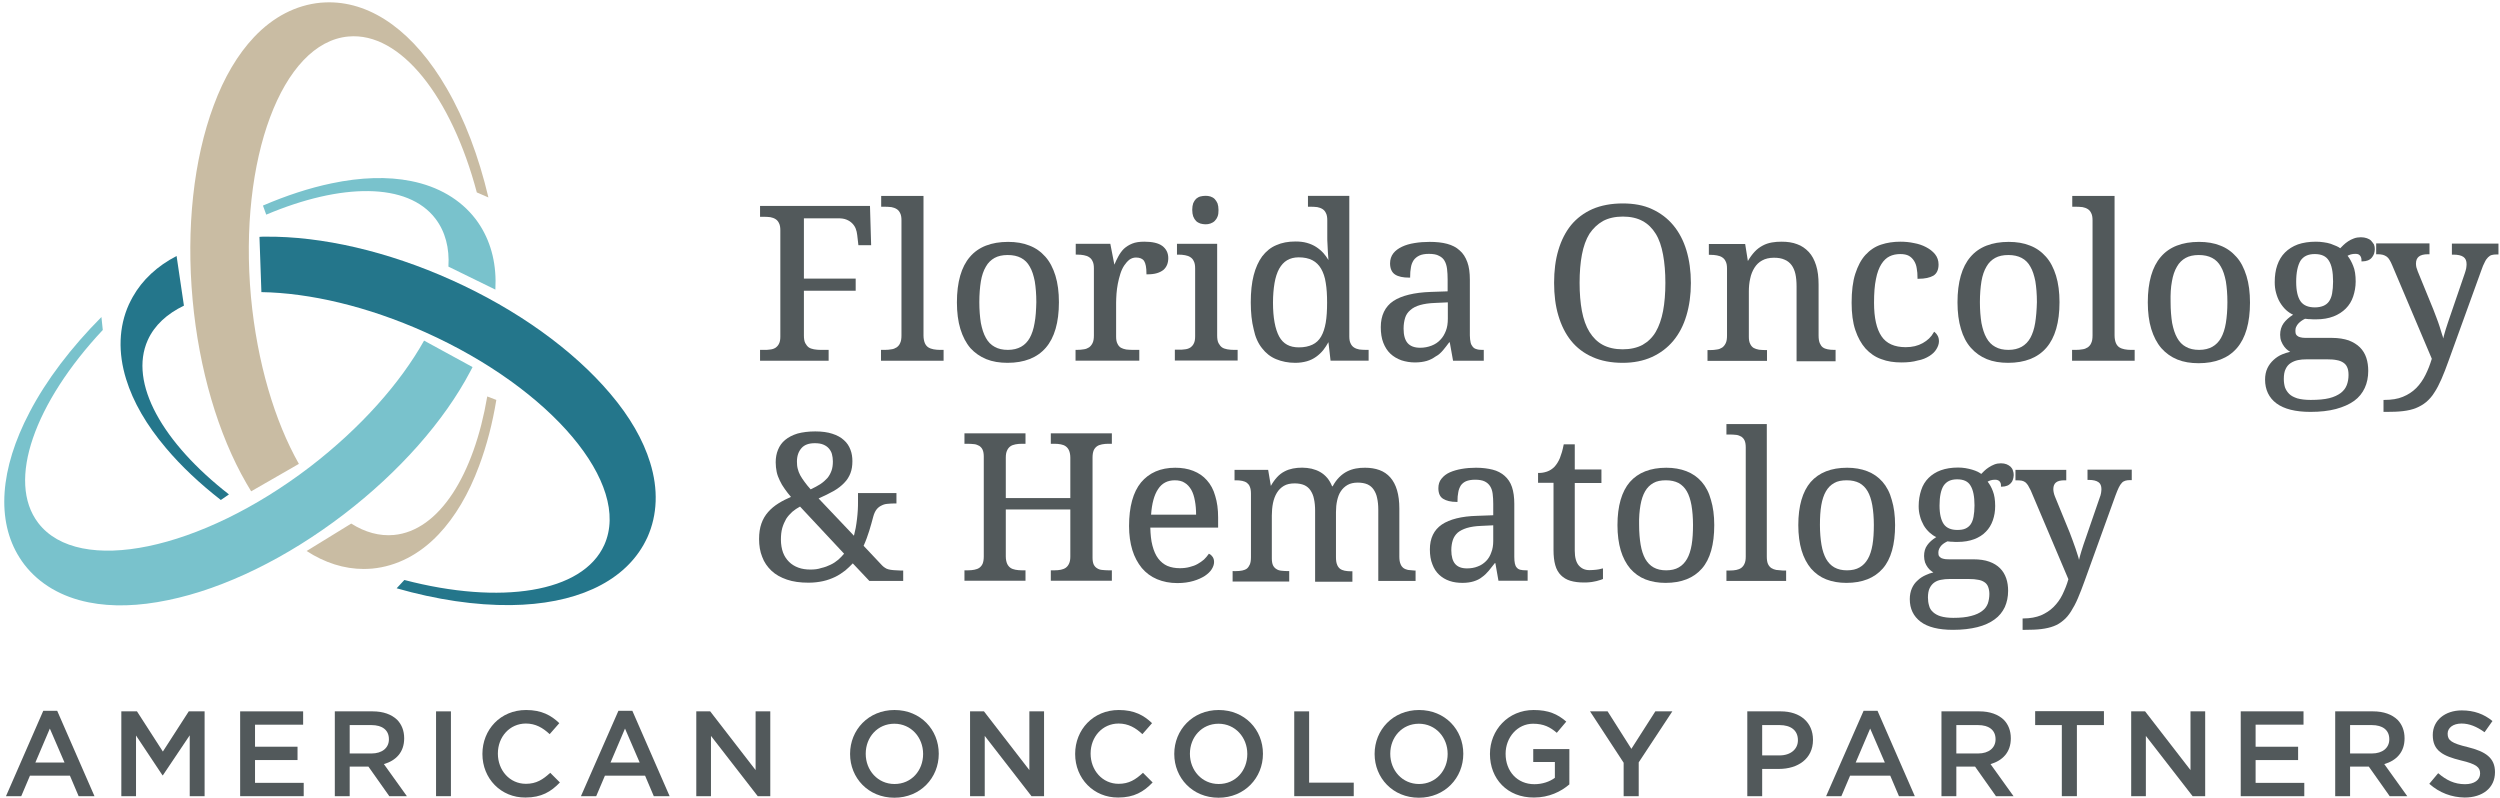 <?xml version="1.0" encoding="UTF-8"?>
<!-- Generator: Adobe Illustrator 28.3.0, SVG Export Plug-In . SVG Version: 6.00 Build 0)  -->
<svg xmlns="http://www.w3.org/2000/svg" xmlns:xlink="http://www.w3.org/1999/xlink" version="1.1" id="Layer_2" x="0px" y="0px" viewBox="0 0 1294 413.3" style="enable-background:new 0 0 1294 413.3;" xml:space="preserve">
<style type="text/css">
	.st0{fill:#52595B;}
	.st1{fill:#24768B;}
	.st2{fill:#C9BCA3;}
	.st3{fill:#79C2CC;}
</style>
<g>
	<g>
		<path class="st0" d="M428.9,181.1h-4.1c-1.2,0-2.4-0.1-3.5-0.3c-1-0.2-2-0.5-2.7-1c-0.7-0.5-1.3-1.3-1.8-2.2c-0.5-1-0.7-2.3-0.7-4    v-23.1h26.8v-6.3h-26.8v-31.2h17.8c1.7,0,3.1,0.2,4.3,0.7c1.2,0.5,2.1,1.1,2.9,1.9c0.8,0.8,1.4,1.7,1.8,2.7    c0.4,1.1,0.7,2.2,0.8,3.4l0.6,5.2h6.6l-0.6-20.3h-56.9v5.6h1.9c1.2,0,2.4,0.1,3.4,0.2c1,0.2,1.9,0.5,2.7,1    c0.8,0.5,1.4,1.2,1.8,2.1c0.5,0.9,0.7,2.2,0.7,3.7v55c0,1.5-0.2,2.8-0.7,3.7c-0.4,0.9-1.1,1.6-1.8,2.1c-0.8,0.5-1.7,0.8-2.7,0.9    c-1.1,0.2-2.2,0.2-3.4,0.2h-1.9v5.6h35.5V181.1z"></path>
		<path class="st0" d="M483.2,180.8L483.2,180.8c-1-0.2-1.9-0.5-2.7-1c-0.8-0.5-1.4-1.3-1.8-2.2c-0.4-1-0.7-2.3-0.7-4v-72.2h-21.9    v5.6h1.9c1.2,0,2.4,0.1,3.4,0.2c1,0.2,1.9,0.5,2.7,1c0.8,0.5,1.4,1.2,1.8,2.1c0.5,0.9,0.7,2.2,0.7,3.7v59.6c0,1.7-0.2,3-0.7,4    c-0.4,1-1.1,1.7-1.8,2.2c-0.8,0.5-1.7,0.9-2.7,1c-1.1,0.2-2.2,0.3-3.5,0.3h-1.9v5.6h32.4v-5.6h-1.9    C485.5,181.1,484.3,181,483.2,180.8z"></path>
		<path class="st0" d="M510.5,185.9c3.2,1.3,6.9,1.9,11,1.9c8.6,0,15.3-2.6,19.8-7.8c4.5-5.2,6.8-13.1,6.8-23.6    c0-5.2-0.6-9.8-1.8-13.7c-1.2-3.9-2.9-7.2-5.2-9.8c-2.3-2.6-5.1-4.6-8.3-5.8c-3.2-1.3-6.9-1.9-11-1.9c-8.7,0-15.4,2.6-19.8,7.8    c-4.4,5.1-6.7,13-6.7,23.5c0,5.2,0.6,9.9,1.8,13.8c1.2,3.9,2.9,7.2,5.2,9.9C504.5,182.6,507.3,184.6,510.5,185.9z M535.5,167.2    c-0.5,3.1-1.4,5.7-2.5,7.7c-1.1,2-2.7,3.6-4.5,4.6c-1.8,1-4.1,1.6-6.8,1.6s-5-0.5-6.9-1.6c-1.9-1-3.4-2.6-4.5-4.6    c-1.2-2.1-2-4.7-2.6-7.7c-0.5-3.1-0.8-6.8-0.8-10.8c0-4.1,0.3-7.7,0.8-10.8c0.5-3,1.4-5.6,2.6-7.6c1.1-2,2.7-3.5,4.5-4.5    c1.8-1,4.1-1.5,6.8-1.5s5,0.5,6.9,1.5c1.9,1,3.4,2.5,4.5,4.5c1.2,2,2,4.6,2.6,7.6c0.5,3.1,0.8,6.7,0.8,10.8    C536.3,160.4,536.1,164.1,535.5,167.2z"></path>
		<path class="st0" d="M589.9,181.1h-3.6c-1.2,0-2.4-0.1-3.4-0.2c-1-0.2-2-0.5-2.7-0.9c-0.8-0.5-1.4-1.2-1.8-2.1    c-0.5-0.9-0.7-2.2-0.7-3.7v-17.5c0-1.4,0.1-3,0.2-4.7c0.1-1.7,0.4-3.5,0.7-5.2c0.3-1.7,0.8-3.4,1.3-5.1c0.5-1.6,1.2-3.1,2-4.3    c0.8-1.2,1.7-2.2,2.7-3c1-0.7,2.1-1.1,3.4-1.1c2,0,3.4,0.6,4.2,1.8c0.8,1.3,1.2,3.4,1.2,6.4v0.5h0.5c1.9,0,3.6-0.2,4.9-0.6    c1.4-0.4,2.5-1,3.4-1.7c0.9-0.8,1.5-1.7,1.9-2.7c0.4-1,0.6-2.2,0.6-3.4c0-2.7-1.1-4.8-3.1-6.3c-2-1.5-5.2-2.2-9.3-2.2    c-2.5,0-4.6,0.3-6.3,1c-1.7,0.7-3.1,1.6-4.3,2.7c-1.1,1.1-2.1,2.5-2.9,4c-0.7,1.3-1.4,2.7-2,4.2l-2.1-10.8h-17.9v5.6h0.8    c1.2,0,2.4,0.1,3.4,0.3c1,0.2,2,0.5,2.7,1c0.8,0.5,1.4,1.2,1.8,2.1c0.5,0.9,0.7,2.2,0.7,3.7v34.7c0,1.7-0.2,3-0.7,4    c-0.5,1-1.1,1.7-1.8,2.2c-0.8,0.5-1.7,0.9-2.7,1c-1.1,0.2-2.2,0.3-3.5,0.3h-0.8v5.6h33V181.1z"></path>
		<path class="st0" d="M619.1,114.4c0.6,0.6,1.4,1,2.2,1.3c0.8,0.2,1.7,0.4,2.6,0.4c0.9,0,1.8-0.1,2.6-0.4c0.8-0.3,1.6-0.7,2.2-1.3    c0.6-0.6,1.1-1.3,1.5-2.3c0.4-0.9,0.5-2.1,0.5-3.4c0-1.4-0.2-2.5-0.5-3.4c-0.4-0.9-0.9-1.7-1.5-2.3c-0.6-0.6-1.3-1-2.2-1.3    c-1.6-0.5-3.6-0.4-5.2,0c-0.8,0.2-1.6,0.7-2.2,1.2c-0.6,0.6-1.1,1.4-1.5,2.3c-0.3,0.9-0.5,2.1-0.5,3.4c0,1.4,0.2,2.5,0.5,3.4    C618,113,618.5,113.8,619.1,114.4z"></path>
		<path class="st0" d="M640.6,181.1h-1.9c-1.2,0-2.4-0.1-3.5-0.3c-1-0.2-2-0.5-2.7-1c-0.7-0.5-1.3-1.3-1.8-2.2c-0.5-1-0.7-2.3-0.7-4    v-47.4h-20.8v5.6h0.8c1.2,0,2.4,0.1,3.4,0.3c1,0.2,2,0.5,2.7,1c0.8,0.5,1.4,1.2,1.8,2.1c0.5,0.9,0.7,2.2,0.7,3.7v35.2    c0,1.5-0.2,2.8-0.7,3.7c-0.4,0.9-1.1,1.6-1.8,2.1c-0.8,0.5-1.7,0.8-2.7,0.9c-1.1,0.2-2.2,0.2-3.4,0.2h-1.9v5.6h32.5V181.1z"></path>
		<path class="st0" d="M653.2,180.2c2,2.6,4.4,4.5,7.3,5.7c2.9,1.2,6.2,1.9,9.9,1.9c2.2,0,4.2-0.3,6-0.8c1.8-0.5,3.4-1.3,4.8-2.3    c1.4-1,2.7-2.2,3.8-3.6c0.9-1.2,1.8-2.5,2.6-4l1.1,9.6h19.7v-5.6h-1.4c-1.2,0-2.4-0.1-3.4-0.2c-1-0.2-1.9-0.5-2.7-1    c-0.8-0.5-1.4-1.2-1.8-2.1c-0.5-0.9-0.7-2.2-0.7-3.7v-72.7h-21.4v5.6h1.4c1.2,0,2.4,0.1,3.4,0.2c1,0.2,1.9,0.5,2.7,1    c0.8,0.5,1.4,1.2,1.8,2.1c0.5,0.9,0.7,2.2,0.7,3.7v9.1c0,0.7,0,1.7,0.1,3l0.2,4.1c0.1,1.4,0.2,2.8,0.3,4.4    c-0.8-1.3-1.6-2.5-2.6-3.6c-1.1-1.2-2.4-2.3-3.8-3.2c-1.4-0.9-3-1.6-4.8-2.1c-1.8-0.5-3.8-0.7-5.9-0.7c-3.7,0-7,0.6-9.9,1.9    c-2.9,1.2-5.3,3.2-7.3,5.8c-1.9,2.6-3.4,5.9-4.4,9.8c-1,3.9-1.5,8.6-1.5,14c0,5.3,0.5,10,1.5,13.9    C649.7,174.4,651.2,177.7,653.2,180.2z M658.9,156.7c0-3.8,0.3-7.3,0.8-10.2c0.5-2.9,1.3-5.4,2.4-7.4c1.1-1.9,2.4-3.4,4.1-4.4    c1.7-1,3.7-1.5,6-1.5c2.8,0,5.2,0.5,7.1,1.5c1.9,1,3.4,2.5,4.5,4.4c1.1,1.9,2,4.4,2.4,7.3c0.5,2.9,0.7,6.3,0.7,10.2    c0,4-0.2,7.5-0.7,10.4c-0.5,2.9-1.3,5.3-2.4,7.2c-1.1,1.9-2.6,3.3-4.5,4.2c-1.9,0.9-4.2,1.4-7,1.4c-4.8,0-8.1-1.8-10.2-5.6    C660,170.3,658.9,164.4,658.9,156.7z"></path>
		<path class="st0" d="M746.9,181.3c1-1.2,2.1-2.6,3.2-4.1h0.3l1.7,9.5H768v-5.6h-0.8c-1.2,0-2.2-0.1-3-0.4    c-0.8-0.2-1.4-0.6-1.9-1.2c-0.5-0.6-0.9-1.3-1.1-2.2c-0.2-1-0.4-2.2-0.4-3.7v-28.8c0-3.6-0.4-6.7-1.3-9.1c-0.9-2.5-2.2-4.6-4-6.1    c-1.7-1.6-3.9-2.7-6.5-3.4c-2.6-0.7-5.6-1-9-1c-2.8,0-5.4,0.2-7.8,0.6c-2.5,0.4-4.6,1-6.5,1.9c-1.9,0.9-3.4,2-4.5,3.4    c-1.1,1.4-1.7,3.2-1.7,5.2c0,2.7,0.9,4.7,2.6,5.8c1.7,1.1,4.1,1.6,7.3,1.6h0.5v-0.5c0-1.7,0.1-3.3,0.4-4.8    c0.2-1.4,0.7-2.6,1.4-3.7c0.7-1,1.7-1.8,2.9-2.4c1.3-0.6,2.9-0.9,5-0.9c2.2,0,4,0.3,5.2,1c1.3,0.6,2.3,1.5,2.9,2.6    c0.7,1.2,1.1,2.6,1.3,4.2c0.2,1.7,0.3,3.5,0.3,5.4v6.2l-8.8,0.3c-8.5,0.3-15,1.9-19.3,4.7c-4.3,2.9-6.5,7.5-6.5,13.5    c0,3.1,0.4,5.8,1.3,8.1c0.9,2.3,2.1,4.2,3.7,5.7c1.6,1.5,3.5,2.6,5.7,3.4c2.2,0.7,4.5,1.1,7,1.1c2.3,0,4.4-0.3,6.1-0.8    c1.7-0.5,3.2-1.3,4.6-2.3C744.5,183.8,745.8,182.6,746.9,181.3z M749.4,156.5v8.5c0,2.3-0.3,4.4-1,6.2c-0.7,1.8-1.6,3.4-2.9,4.7    c-1.2,1.3-2.7,2.3-4.5,3c-1.8,0.7-3.8,1.1-5.9,1.1c-2.9,0-5.1-0.8-6.5-2.4c-1.4-1.6-2.1-4.1-2.1-7.5c0-2.1,0.3-4,0.8-5.6    c0.5-1.6,1.4-2.9,2.7-4c1.2-1.1,2.9-2,5-2.6c2.1-0.6,4.7-1,7.8-1.1L749.4,156.5z"></path>
		<path class="st0" d="M813.2,176.4c2.9,3.6,6.7,6.5,11.1,8.4c4.4,2,9.7,3,15.6,3c5.6,0,10.7-1,15.1-3c4.4-2,8.1-4.8,11.1-8.4    c3-3.6,5.3-8,6.8-13.1c1.5-5,2.3-10.7,2.3-16.8c0-6.2-0.8-11.9-2.3-16.9c-1.5-5-3.8-9.4-6.8-13c-3-3.6-6.7-6.4-11.1-8.4    c-4.3-2-9.4-2.9-15.1-2.9c-5.9,0-11.2,1-15.6,2.9c-4.5,2-8.2,4.8-11.1,8.3c-2.9,3.6-5.1,7.9-6.6,13c-1.5,5-2.2,10.7-2.2,16.9    c0,6.2,0.7,11.9,2.2,16.9C808.1,168.4,810.3,172.8,813.2,176.4z M829.7,114.4c2.8-1.5,6.3-2.3,10.3-2.3c4,0,7.5,0.8,10.2,2.3    c2.8,1.5,5,3.7,6.8,6.6c1.8,2.9,3,6.5,3.8,10.8c0.8,4.3,1.2,9.2,1.2,14.6c0,5.4-0.4,10.4-1.2,14.6c-0.8,4.2-2.1,7.9-3.8,10.8    c-1.7,2.9-4,5.1-6.8,6.7c-2.8,1.5-6.3,2.3-10.3,2.3c-4,0-7.5-0.8-10.3-2.3c-2.8-1.5-5.1-3.8-6.9-6.7c-1.8-2.9-3.1-6.6-3.9-10.8    c-0.8-4.3-1.2-9.2-1.2-14.6c0-5.4,0.4-10.4,1.2-14.6c0.8-4.2,2.1-7.9,3.9-10.8C824.6,118.2,826.9,116,829.7,114.4z"></path>
		<path class="st0" d="M950.1,186.7v-5.6h-0.8c-1.2,0-2.3-0.1-3.3-0.3c-1-0.2-1.8-0.5-2.5-1c-0.7-0.5-1.2-1.3-1.6-2.2    c-0.4-1-0.6-2.3-0.6-4v-26.3c0-3.8-0.4-7.2-1.3-10c-0.9-2.8-2.1-5.1-3.8-6.9c-1.7-1.8-3.7-3.2-6-4c-2.3-0.9-5-1.3-8-1.3    c-1.8,0-3.5,0.1-5.1,0.4c-1.7,0.3-3.2,0.8-4.7,1.6c-1.5,0.8-2.9,1.8-4.2,3.2c-1.2,1.3-2.4,2.9-3.5,4.8l-1.4-8.8h-18.8v5.6h0.8    c1.2,0,2.4,0.1,3.4,0.3c1,0.2,2,0.5,2.7,1c0.8,0.5,1.4,1.2,1.8,2.1c0.5,0.9,0.7,2.2,0.7,3.7v34.7c0,1.7-0.2,3-0.7,4    c-0.5,1-1.1,1.7-1.8,2.2c-0.8,0.5-1.7,0.9-2.7,1c-1.1,0.2-2.2,0.3-3.5,0.3h-1.4v5.6h30.8v-5.6h-0.8c-1.2,0-2.4-0.1-3.4-0.2    c-1-0.2-2-0.5-2.7-0.9c-0.8-0.5-1.4-1.2-1.8-2.1c-0.5-0.9-0.7-2.2-0.7-3.7v-23.4c0-2.3,0.2-4.6,0.7-6.7c0.4-2.1,1.2-4,2.2-5.6    c1-1.6,2.3-2.9,4-3.8c1.6-0.9,3.7-1.4,6.1-1.4c2.2,0,4,0.3,5.5,1c1.5,0.6,2.7,1.6,3.6,2.8c0.9,1.2,1.6,2.8,2,4.6    c0.4,1.8,0.6,4,0.6,6.4v38.8H950.1z"></path>
		<path class="st0" d="M998.6,184.3c1.6-1,2.9-2.2,3.7-3.6c0.8-1.3,1.3-2.7,1.3-4c0-1.1-0.2-2-0.6-2.8c-0.4-0.8-0.9-1.4-1.5-1.9    l-0.4-0.3l-0.3,0.5c-1.2,2.2-3.1,4-5.6,5.4c-2.5,1.4-5.4,2.1-8.8,2.1c-5.8,0-10-1.9-12.5-5.6c-2.6-3.8-3.9-9.6-3.9-17.4    c0-4.9,0.3-9,1-12.3c0.6-3.2,1.6-5.8,2.8-7.7c1.2-1.9,2.6-3.2,4.2-4c1.6-0.8,3.5-1.2,5.6-1.2c1.8,0,3.3,0.3,4.4,0.9    c1.1,0.6,2,1.5,2.7,2.6c0.7,1.1,1.2,2.4,1.4,3.9c0.3,1.5,0.4,3.1,0.4,4.9v0.5h0.5c3.4,0,5.9-0.6,7.7-1.6c1.8-1.1,2.7-3.1,2.7-5.8    c0-2-0.6-3.8-1.8-5.3c-1.2-1.5-2.8-2.7-4.7-3.7c-1.9-1-4-1.7-6.3-2.1c-2.3-0.5-4.7-0.7-7-0.7c-3.5,0-6.9,0.5-9.9,1.5    c-3.1,1-5.8,2.8-8.1,5.3c-2.3,2.5-4,5.8-5.3,9.8c-1.3,4-1.9,9.1-1.9,15c0,5.5,0.6,10.2,1.9,14.1c1.3,3.9,3.1,7.1,5.3,9.6    c2.3,2.5,5,4.4,8.2,5.5c3.1,1.2,6.6,1.7,10.4,1.7c3.2,0,6-0.3,8.4-1C995,186.2,997,185.3,998.6,184.3z"></path>
		<path class="st0" d="M1020.1,180c2.3,2.6,5.1,4.6,8.3,5.9c3.2,1.3,6.9,1.9,11,1.9c8.6,0,15.3-2.6,19.8-7.8    c4.5-5.2,6.8-13.1,6.8-23.6c0-5.2-0.6-9.8-1.8-13.7c-1.2-3.9-2.9-7.2-5.2-9.8c-2.3-2.6-5.1-4.6-8.3-5.8c-3.2-1.3-6.9-1.9-11-1.9    c-8.7,0-15.4,2.6-19.8,7.8c-4.4,5.1-6.7,13-6.7,23.5c0,5.2,0.6,9.9,1.8,13.8C1016.1,174.1,1017.8,177.4,1020.1,180z M1053.4,167.2    c-0.5,3.1-1.4,5.7-2.5,7.7c-1.1,2-2.7,3.6-4.5,4.6c-1.8,1-4.1,1.6-6.8,1.6c-2.7,0-5-0.5-6.9-1.6c-1.9-1-3.4-2.6-4.5-4.6    c-1.2-2.1-2-4.7-2.6-7.7c-0.5-3.1-0.8-6.8-0.8-10.8c0-4.1,0.3-7.7,0.8-10.8c0.5-3,1.4-5.6,2.6-7.6c1.1-2,2.7-3.5,4.5-4.5    c1.8-1,4.1-1.5,6.8-1.5s5,0.5,6.9,1.5c1.9,1,3.4,2.5,4.5,4.5c1.2,2,2,4.6,2.6,7.6c0.5,3.1,0.8,6.7,0.8,10.8    C1054.2,160.4,1053.9,164.1,1053.4,167.2z"></path>
		<path class="st0" d="M1099.7,180.8L1099.7,180.8c-1-0.2-1.9-0.5-2.7-1c-0.8-0.5-1.4-1.3-1.8-2.2c-0.4-1-0.7-2.3-0.7-4v-72.2h-21.9    v5.6h1.9c1.2,0,2.4,0.1,3.4,0.2c1,0.2,1.9,0.5,2.7,1c0.8,0.5,1.4,1.2,1.8,2.1c0.5,0.9,0.7,2.2,0.7,3.7v59.6c0,1.7-0.2,3-0.7,4    c-0.4,1-1.1,1.7-1.8,2.2c-0.8,0.5-1.7,0.9-2.7,1c-1.1,0.2-2.2,0.3-3.5,0.3h-1.9v5.6h32.4v-5.6h-1.9    C1101.9,181.1,1100.7,181,1099.7,180.8z"></path>
		<path class="st0" d="M1157.5,132.9c-2.3-2.6-5.1-4.6-8.3-5.8c-3.2-1.3-6.9-1.9-11-1.9c-8.7,0-15.4,2.6-19.8,7.8    c-4.4,5.1-6.7,13-6.7,23.5c0,5.2,0.6,9.9,1.8,13.8c1.2,3.9,2.9,7.2,5.2,9.9c2.3,2.6,5.1,4.6,8.3,5.9c3.2,1.3,6.9,1.9,11,1.9    c8.6,0,15.3-2.6,19.8-7.8c4.5-5.2,6.8-13.1,6.8-23.6c0-5.2-0.6-9.8-1.8-13.7C1161.5,138.7,1159.8,135.4,1157.5,132.9z     M1124.2,145.6c0.5-3,1.4-5.6,2.6-7.6c1.1-2,2.7-3.5,4.5-4.5c1.8-1,4.1-1.5,6.8-1.5c2.7,0,5,0.5,6.9,1.5c1.9,1,3.4,2.5,4.5,4.5    c1.2,2,2,4.6,2.6,7.6c0.5,3.1,0.8,6.7,0.8,10.8c0,4.1-0.3,7.7-0.8,10.8c-0.5,3.1-1.4,5.7-2.5,7.7c-1.1,2-2.7,3.6-4.5,4.6    c-1.8,1-4.1,1.6-6.8,1.6c-2.7,0-5-0.5-6.9-1.6c-1.9-1-3.4-2.6-4.5-4.6c-1.2-2.1-2-4.7-2.6-7.7c-0.5-3.1-0.8-6.8-0.8-10.8    C1123.4,152.3,1123.6,148.7,1124.2,145.6z"></path>
		<path class="st0" d="M1227.3,124.6c-0.6-0.6-1.3-1-2.2-1.3c-0.9-0.3-1.9-0.5-3.1-0.5c-1.3,0-2.5,0.2-3.6,0.6    c-1.1,0.4-2.1,0.9-3,1.5c-0.9,0.6-1.8,1.3-2.5,2c-0.6,0.6-1.1,1.1-1.6,1.6c-0.5-0.4-1.2-0.8-1.9-1.1c-0.9-0.4-1.9-0.8-3-1.2    c-1.1-0.4-2.4-0.6-3.7-0.8c-1.3-0.2-2.7-0.3-4-0.3c-3.5,0-6.7,0.5-9.3,1.4c-2.7,1-4.9,2.4-6.7,4.2c-1.8,1.8-3.1,4-4,6.6    c-0.9,2.6-1.3,5.5-1.3,8.8c0,1.9,0.2,3.7,0.7,5.5c0.5,1.8,1.1,3.4,2,4.9c0.9,1.5,2,2.9,3.2,4c1.1,1,2.3,1.8,3.6,2.4    c-2.2,1.4-3.8,2.9-4.9,4.4c-1.2,1.7-1.8,3.7-1.8,6c0,1.2,0.2,2.4,0.6,3.4c0.4,1,0.9,1.9,1.5,2.7c0.6,0.8,1.3,1.5,2,2    c0.4,0.3,0.7,0.5,1.1,0.7c-1.4,0.3-2.8,0.8-4.1,1.3c-1.7,0.7-3.2,1.7-4.5,2.9c-1.3,1.2-2.4,2.6-3.2,4.3s-1.2,3.7-1.2,5.9    c0,5.2,2,9.4,5.9,12.3c3.9,2.9,9.8,4.4,17.6,4.4c5,0,9.5-0.5,13.2-1.5c3.7-1,6.9-2.4,9.4-4.2c2.5-1.8,4.3-4.1,5.5-6.7    c1.2-2.6,1.8-5.6,1.8-8.8c0-2.4-0.3-4.7-1-6.8c-0.7-2.1-1.8-3.9-3.3-5.4c-1.5-1.5-3.5-2.7-5.8-3.6c-2.4-0.8-5.3-1.3-8.6-1.3h-12.6    c-1,0-1.9,0-2.7-0.1c-0.8-0.1-1.5-0.3-2-0.5c-0.5-0.3-1-0.6-1.3-1.1c-0.3-0.5-0.4-1.1-0.4-1.9c0-0.8,0.1-1.5,0.4-2.1    c0.3-0.6,0.6-1.2,1.1-1.7c0.5-0.5,1-1,1.6-1.4c0.6-0.4,1.2-0.8,1.9-1.1l1,0.1c0.5,0.1,1,0.1,1.6,0.1l1.6,0.1c0.5,0,1,0,1.5,0    c3.4,0,6.4-0.5,9-1.5c2.6-1,4.7-2.4,6.4-4.1c1.7-1.7,3-3.8,3.8-6.2c0.8-2.4,1.3-5,1.3-7.8c0-3.2-0.4-6-1.3-8.1    c-0.8-2-1.7-3.7-2.9-5.2c0.5-0.3,1.1-0.5,1.7-0.7c0.7-0.2,1.5-0.3,2.4-0.3c0.7,0,1.2,0.1,1.6,0.3c0.4,0.2,0.7,0.5,0.9,0.8    c0.2,0.3,0.4,0.7,0.5,1.1c0.1,0.4,0.1,0.8,0.1,1.2v0.5h0.5c1.1,0,2-0.2,2.8-0.5c0.8-0.3,1.5-0.8,2-1.4c0.5-0.6,0.9-1.2,1.2-2    c0.2-0.7,0.4-1.6,0.4-2.4c0-0.8-0.1-1.6-0.4-2.4C1228.3,125.9,1227.9,125.2,1227.3,124.6z M1196,207c-2.8,0-5.1-0.3-6.9-0.8    c-1.8-0.6-3.2-1.3-4.2-2.3c-1-1-1.7-2.1-2.2-3.4c-0.4-1.4-0.6-2.8-0.6-4.4c0-2.1,0.3-3.9,1-5.2c0.6-1.3,1.5-2.3,2.6-3    c1.1-0.7,2.3-1.2,3.7-1.5c1.4-0.3,2.9-0.4,4.4-0.4h10.9c1.8,0,3.4,0.1,4.8,0.4c1.3,0.2,2.5,0.7,3.4,1.3c0.9,0.6,1.6,1.4,2,2.4    c0.5,1,0.7,2.4,0.7,4c0,1.9-0.3,3.6-0.9,5.2c-0.6,1.6-1.6,2.9-3.1,4.1c-1.5,1.1-3.5,2.1-6,2.7C1203.2,206.7,1199.9,207,1196,207z     M1198.1,131.5c3.5,0,5.9,1.1,7.3,3.4c1.5,2.3,2.2,5.9,2.2,10.8c0,2.4-0.2,4.5-0.5,6.2c-0.3,1.7-0.9,3.1-1.6,4.1    c-0.7,1-1.7,1.8-2.9,2.3c-1.2,0.5-2.7,0.8-4.4,0.8c-3.4,0-5.9-1-7.4-3.1c-1.5-2.1-2.3-5.5-2.3-10.1c0-4.9,0.8-8.5,2.2-10.9    C1192.3,132.6,1194.7,131.5,1198.1,131.5z"></path>
		<path class="st0" d="M1269.1,126.2v5.6h0.8c2.3,0,4.1,0.4,5.2,1.2c1.1,0.8,1.6,2,1.6,3.8c0,0.6-0.1,1.3-0.2,2.1    c-0.2,0.8-0.4,1.7-0.7,2.5l-7.4,21.6c-0.9,2.7-1.8,5.2-2.5,7.5c-0.5,1.8-1,3.3-1.3,4.7c-0.1-0.6-0.3-1.4-0.6-2.1    c-0.4-1.3-0.8-2.7-1.3-4.2c-0.5-1.5-1-3-1.6-4.5c-0.6-1.5-1.1-2.9-1.6-4.2l-8.1-19.8c-0.3-0.8-0.5-1.5-0.7-2.1    c-0.1-0.6-0.2-1.2-0.2-1.8c0-1.7,0.5-2.9,1.5-3.7c1-0.8,2.6-1.2,4.7-1.2h0.8v-5.6h-27.6v5.6h0.8c1,0,1.9,0.1,2.7,0.3    c0.7,0.2,1.3,0.5,1.9,0.9c0.6,0.4,1.1,1,1.5,1.7c0.5,0.7,0.9,1.7,1.4,2.8l20.5,48.4c-0.9,3-2,5.8-3.3,8.4    c-1.3,2.6-2.9,4.9-4.8,6.8c-1.9,1.9-4.2,3.4-6.9,4.5c-2.6,1.1-5.9,1.6-9.5,1.6h-0.5v6.2h1.4c3.3,0,6.2-0.1,8.7-0.4    c2.5-0.3,4.8-0.8,6.7-1.6c2-0.8,3.7-1.8,5.3-3.1c1.5-1.3,3-2.9,4.2-4.9c1.3-1.9,2.5-4.3,3.7-7c1.2-2.7,2.4-5.9,3.7-9.5l16.9-46.7    c0.6-1.8,1.2-3.2,1.8-4.3c0.5-1.1,1.1-1.9,1.7-2.5c0.6-0.6,1.2-1,1.9-1.2c0.7-0.2,1.6-0.3,2.7-0.3h0.8v-5.6H1269.1z"></path>
		<path class="st0" d="M462.4,295.1L462.4,295.1c-1-0.1-1.8-0.2-2.5-0.4c-0.7-0.2-1.3-0.4-1.8-0.8c-0.5-0.3-1-0.7-1.5-1.2l-9.6-10.2    c1.2-2.6,2.1-5.2,2.9-7.7c0.8-2.6,1.5-5.1,2.1-7.4c0.4-1.5,1-2.8,1.7-3.7c0.7-0.9,1.6-1.6,2.5-2c0.9-0.5,1.9-0.8,3-0.9    c1.1-0.1,2.3-0.2,3.4-0.2h1.4v-5.4h-19.9v4.6c0,1.3,0,2.6-0.1,4.1c-0.1,1.5-0.2,3-0.4,4.6c-0.2,1.6-0.4,3.2-0.7,4.8    c-0.3,1.4-0.6,2.7-0.9,4L423.7,258c3-1.3,5.5-2.6,7.7-3.8c2.3-1.3,4.2-2.8,5.6-4.3c1.5-1.5,2.5-3.2,3.2-5c0.7-1.8,1-3.9,1-6.2    c0-2.1-0.3-4.1-1-5.9c-0.7-1.9-1.8-3.6-3.4-5c-1.5-1.4-3.5-2.5-6-3.3c-2.4-0.8-5.4-1.2-8.8-1.2c-3.5,0-6.6,0.4-9.2,1.1    c-2.6,0.8-4.7,1.9-6.4,3.3c-1.7,1.4-2.9,3.1-3.7,5.1c-0.8,1.9-1.2,4.1-1.2,6.5c0,1.7,0.2,3.4,0.5,4.9c0.3,1.5,0.9,3.1,1.6,4.5    c0.7,1.5,1.5,2.9,2.6,4.4c0.9,1.3,2,2.7,3.2,4.1c-2.3,1-4.5,2.1-6.4,3.3c-2.1,1.3-3.9,2.8-5.4,4.5c-1.5,1.7-2.7,3.7-3.5,6    c-0.8,2.3-1.2,4.9-1.2,8c0,3.4,0.5,6.5,1.6,9.2c1,2.8,2.7,5.2,4.8,7.2c2.1,2,4.8,3.5,8,4.6c3.2,1.1,6.9,1.6,11.2,1.6    c2.7,0,5.2-0.3,7.5-0.8s4.4-1.3,6.3-2.2c1.9-0.9,3.6-2.1,5.2-3.3c1.4-1.2,2.7-2.4,3.9-3.7l8.6,9.1h17.5v-5.4H466    C464.6,295.2,463.4,295.2,462.4,295.1z M419.5,294.8c-2.3,0-4.4-0.3-6.3-1c-1.9-0.7-3.5-1.7-4.8-3c-1.3-1.3-2.4-2.9-3.1-4.8    c-0.7-1.9-1.1-4.2-1.1-6.7c0-2.2,0.2-4.2,0.7-6c0.5-1.7,1.2-3.3,2-4.7c0.9-1.4,2-2.6,3.2-3.7c1.2-1,2.5-1.9,4-2.7l22.8,24.4    c-0.9,1.1-1.9,2.1-3,3.1c-1.2,1-2.5,1.9-4,2.6c-1.4,0.7-3,1.3-4.8,1.7C423.4,294.6,421.5,294.8,419.5,294.8z M421.7,229.4    c1.7,0,3.2,0.2,4.4,0.7c1.2,0.5,2.1,1.1,2.9,2c0.7,0.8,1.3,1.8,1.6,2.9c0.3,1.2,0.5,2.4,0.5,3.8c0,1.8-0.2,3.4-0.7,4.8    c-0.5,1.4-1.2,2.7-2.1,3.8c-1,1.1-2.2,2.2-3.7,3.2c-1.4,0.9-3.1,1.8-5,2.7c-1.2-1.4-2.3-2.6-3.1-3.8c-0.9-1.2-1.7-2.4-2.3-3.5    c-0.6-1.1-1-2.2-1.3-3.4c-0.3-1.1-0.4-2.4-0.4-3.7c0-2.9,0.8-5.2,2.4-7C416.4,230.2,418.7,229.4,421.7,229.4z"></path>
		<path class="st0" d="M543.9,229.7h1.9c1.2,0,2.3,0.1,3.3,0.3c1,0.2,1.8,0.5,2.5,1c0.7,0.5,1.3,1.2,1.7,2.1    c0.4,0.9,0.7,2.2,0.7,3.8v20.9h-33.4v-20.9c0-1.6,0.2-2.8,0.7-3.8c0.4-0.9,1-1.6,1.7-2.1c0.7-0.5,1.6-0.8,2.6-1    c1-0.2,2.1-0.3,3.3-0.3h1.9v-5.4h-31.6v5.4h1.8c1.1,0,2.2,0.1,3.3,0.2c1,0.1,1.8,0.5,2.6,0.9c0.7,0.5,1.3,1.1,1.7,2    c0.4,0.9,0.6,2.1,0.6,3.5v51.7c0,1.6-0.2,2.8-0.6,3.8c-0.4,0.9-1,1.6-1.7,2.1c-0.7,0.5-1.6,0.8-2.6,1c-1,0.2-2.1,0.3-3.3,0.3h-1.8    v5.4h31.6v-5.4h-1.9c-1.1,0-2.2-0.1-3.3-0.3c-1-0.2-1.9-0.5-2.6-1c-0.7-0.5-1.3-1.2-1.7-2.1c-0.4-0.9-0.7-2.2-0.7-3.8v-24.3h33.4    v24.3c0,1.6-0.2,2.8-0.7,3.8c-0.4,0.9-1,1.6-1.7,2.1c-0.7,0.5-1.6,0.8-2.5,1c-1,0.2-2.1,0.3-3.3,0.3h-1.9v5.4h31.6v-5.4h-1.8    c-1.1,0-2.2-0.1-3.3-0.2c-1-0.1-1.9-0.4-2.6-0.9c-0.7-0.4-1.3-1.1-1.7-1.9c-0.4-0.9-0.6-2.1-0.6-3.5v-51.8c0-1.6,0.2-2.8,0.6-3.8    c0.4-0.9,1-1.6,1.7-2.1c0.7-0.5,1.6-0.8,2.6-1c1-0.2,2.1-0.3,3.3-0.3h1.8v-5.4h-31.6V229.7z"></path>
		<path class="st0" d="M624.7,248.6c-1.9-2.2-4.3-3.8-7.1-4.9c-2.8-1.1-5.9-1.6-9.3-1.6c-7.6,0-13.5,2.6-17.7,7.6    c-4.1,5-6.2,12.6-6.2,22.6c0,4.6,0.6,8.8,1.7,12.4c1.1,3.6,2.8,6.7,4.9,9.3c2.1,2.5,4.8,4.5,7.9,5.8c3.1,1.3,6.6,2,10.5,2    c3.2,0,5.9-0.4,8.3-1.1c2.4-0.7,4.3-1.6,5.9-2.6c1.6-1.1,2.8-2.2,3.6-3.5c0.8-1.3,1.2-2.5,1.2-3.7c0-1-0.2-1.8-0.7-2.6    c-0.5-0.7-1-1.2-1.6-1.5l-0.4-0.2l-0.2,0.3c-0.6,0.9-1.4,1.8-2.3,2.7c-1,0.9-2.1,1.6-3.3,2.3c-1.2,0.7-2.6,1.2-4.2,1.6    c-1.5,0.4-3.2,0.6-5,0.6c-2.4,0-4.6-0.4-6.5-1.2c-1.8-0.8-3.4-2.1-4.7-3.8c-1.3-1.7-2.3-4-3-6.7c-0.7-2.6-1-5.7-1.1-9.3h35.1v-5.3    c0-4.2-0.5-7.9-1.5-11.1C628.1,253.4,626.6,250.7,624.7,248.6z M608.1,248.6c2,0,3.8,0.4,5.1,1.3c1.4,0.8,2.5,2.1,3.4,3.6    c0.9,1.6,1.5,3.5,1.9,5.8c0.4,2.1,0.6,4.5,0.6,7.1h-23.3c0.4-5.8,1.6-10.2,3.6-13.2C601.4,250.1,604.3,248.6,608.1,248.6z"></path>
		<path class="st0" d="M728.8,295c-0.9-0.2-1.7-0.5-2.4-1c-0.6-0.5-1.2-1.2-1.5-2.1c-0.4-0.9-0.6-2.2-0.6-3.8v-24.9    c0-3.6-0.4-6.8-1.2-9.5c-0.8-2.7-2-4.9-3.5-6.6c-1.5-1.7-3.4-3-5.6-3.8c-2.2-0.8-4.7-1.2-7.4-1.2c-1.7,0-3.3,0.1-4.8,0.4    c-1.6,0.3-3.1,0.8-4.5,1.5c-1.4,0.7-2.8,1.7-4.1,3c-1.2,1.2-2.4,2.8-3.4,4.7h-0.3c-0.7-1.7-1.5-3.1-2.5-4.3    c-1.1-1.3-2.3-2.3-3.7-3.1c-1.4-0.8-2.8-1.3-4.4-1.7c-3.1-0.7-6.7-0.7-9.7-0.1c-1.5,0.3-3,0.8-4.3,1.5c-1.4,0.7-2.7,1.7-3.9,3    c-1.1,1.2-2.2,2.7-3.2,4.5l-1.4-8.3h-17.4v5.4h0.8c1.1,0,2.2,0.1,3.2,0.3c0.9,0.2,1.7,0.5,2.4,1c0.6,0.5,1.2,1.1,1.5,2    c0.4,0.9,0.6,2.1,0.6,3.6v32.9c0,1.6-0.2,2.9-0.6,3.8c-0.4,0.9-0.9,1.6-1.5,2.1c-0.7,0.5-1.5,0.8-2.4,1c-1,0.2-2.1,0.3-3.2,0.3    H638v5.4h29.3v-5.4h-0.8c-1.1,0-2.2-0.1-3.3-0.2c-1-0.1-1.9-0.4-2.6-0.9c-0.7-0.4-1.3-1.1-1.7-1.9c-0.4-0.9-0.6-2.1-0.6-3.5v-22.3    c0-2.2,0.2-4.4,0.6-6.4c0.4-2,1.1-3.8,2-5.3c0.9-1.5,2.1-2.7,3.6-3.6c1.5-0.9,3.4-1.3,5.6-1.3c1.9,0,3.6,0.3,5,0.9    c1.3,0.6,2.4,1.5,3.2,2.7c0.8,1.2,1.5,2.7,1.8,4.4c0.4,1.7,0.6,3.8,0.6,6v36.9h19.3v-5.4h-0.8c-1.1,0-2.2-0.1-3.2-0.3    c-0.9-0.2-1.7-0.5-2.4-1c-0.6-0.5-1.2-1.2-1.5-2.1c-0.4-0.9-0.6-2.2-0.6-3.8V265c0-2.1,0.2-4.1,0.6-5.9c0.4-1.8,1-3.5,1.9-4.8    c0.9-1.4,2.1-2.5,3.5-3.3c1.4-0.8,3.2-1.2,5.3-1.2c1.9,0,3.6,0.3,5,0.9c1.3,0.6,2.4,1.5,3.2,2.7c0.8,1.2,1.5,2.7,1.8,4.4    c0.4,1.7,0.6,3.8,0.6,6v36.9h19.3v-5.4H732C730.9,295.2,729.8,295.1,728.8,295z"></path>
		<path class="st0" d="M786.9,294.9c-0.8-0.2-1.4-0.6-1.8-1.1c-0.5-0.5-0.8-1.2-1-2.1c-0.2-0.9-0.3-2.1-0.3-3.5v-27.4    c0-3.4-0.4-6.3-1.2-8.7c-0.8-2.4-2.1-4.3-3.8-5.8c-1.7-1.5-3.8-2.6-6.2-3.2c-2.4-0.6-5.3-1-8.6-1c-2.6,0-5.1,0.2-7.4,0.6    c-2.3,0.4-4.4,1-6.2,1.8c-1.8,0.8-3.2,1.9-4.3,3.3c-1.1,1.3-1.6,3-1.6,4.9c0,2.6,0.8,4.5,2.5,5.5c1.6,1,3.9,1.6,6.9,1.6h0.5v-0.5    c0-1.6,0.1-3.1,0.4-4.5c0.2-1.3,0.7-2.5,1.3-3.5c0.7-1,1.6-1.7,2.7-2.2c1.2-0.5,2.8-0.8,4.7-0.8c2.1,0,3.8,0.3,5,0.9    c1.2,0.6,2.1,1.4,2.8,2.5c0.7,1.1,1.1,2.4,1.3,3.9c0.2,1.6,0.3,3.3,0.3,5.2v5.9l-8.3,0.3c-8.1,0.2-14.3,1.8-18.3,4.5    c-4.1,2.8-6.2,7.1-6.2,12.9c0,2.9,0.4,5.5,1.3,7.7c0.8,2.2,2,4,3.5,5.4c1.5,1.4,3.3,2.5,5.4,3.2c2,0.7,4.3,1,6.7,1    c2.2,0,4.2-0.3,5.8-0.8c1.6-0.5,3.1-1.2,4.3-2.2c1.3-0.9,2.4-2,3.5-3.3c1-1.2,2-2.5,3.1-3.9h0.3l1.6,9.1h15.1v-5.4h-0.8    C788.7,295.2,787.7,295.1,786.9,294.9z M772.9,271.9v8.1c0,2.2-0.3,4.2-1,5.9c-0.6,1.8-1.5,3.3-2.7,4.5c-1.2,1.2-2.6,2.2-4.3,2.8    c-1.7,0.7-3.6,1-5.6,1c-2.8,0-4.8-0.8-6.1-2.3c-1.3-1.5-2-3.9-2-7.1c0-2,0.3-3.8,0.8-5.3c0.5-1.5,1.4-2.8,2.5-3.8    c1.2-1,2.8-1.8,4.7-2.4c2-0.6,4.5-1,7.4-1.1L772.9,271.9z"></path>
		<path class="st0" d="M826.1,294.9c-1,0.1-2.2,0.2-3.4,0.2c-2.3,0-4.1-0.8-5.5-2.4c-1.4-1.6-2.1-4.2-2.1-7.6V250h13.8v-7h-13.8v-13    h-5.7l-0.1,0.4c-0.5,2.7-1.2,4.9-1.9,6.7c-0.7,1.7-1.7,3.3-2.8,4.5c-1.1,1.1-2.4,2-3.9,2.5c-1.5,0.5-2.8,0.7-4.1,0.7h-0.5v5.1h8    v34.8c0,3.1,0.3,5.7,0.9,7.8c0.6,2.2,1.6,3.9,2.9,5.2c1.3,1.3,2.9,2.3,4.9,2.9c2,0.6,4.3,0.9,7,0.9c0.8,0,1.7,0,2.7-0.1    c1-0.1,1.9-0.2,2.7-0.4c0.9-0.2,1.7-0.3,2.4-0.6c0.8-0.2,1.4-0.4,1.8-0.6l0.3-0.1v-5.5l-0.5,0.1    C828.2,294.6,827.1,294.8,826.1,294.9z"></path>
		<path class="st0" d="M880.8,249.4c-2.2-2.5-4.8-4.3-7.9-5.5c-3.1-1.2-6.6-1.8-10.4-1.8c-8.3,0-14.6,2.5-18.9,7.4    c-4.2,4.9-6.4,12.4-6.4,22.3c0,5,0.6,9.4,1.7,13.1c1.1,3.7,2.8,6.9,4.9,9.4c2.2,2.5,4.8,4.4,7.9,5.6c3.1,1.2,6.6,1.8,10.4,1.8    c8.2,0,14.5-2.5,18.8-7.4c4.3-4.9,6.4-12.5,6.4-22.5c0-5-0.6-9.4-1.7-13C884.6,255,882.9,251.8,880.8,249.4z M849.1,261.5    c0.5-2.9,1.3-5.3,2.4-7.2c1.1-1.9,2.5-3.3,4.3-4.3c1.7-1,3.9-1.4,6.5-1.4c2.6,0,4.7,0.5,6.5,1.4c1.8,1,3.2,2.4,4.3,4.3    c1.1,1.9,1.9,4.4,2.4,7.2c0.5,2.9,0.8,6.4,0.8,10.2c0,3.9-0.2,7.3-0.7,10.3c-0.5,2.9-1.3,5.4-2.4,7.3c-1.1,1.9-2.5,3.4-4.3,4.4    c-1.7,1-3.9,1.5-6.5,1.5c-2.6,0-4.7-0.5-6.5-1.5c-1.8-1-3.2-2.5-4.3-4.4c-1.1-2-1.9-4.4-2.4-7.3c-0.5-3-0.8-6.4-0.8-10.3    C848.3,267.8,848.6,264.4,849.1,261.5z"></path>
		<path class="st0" d="M919.4,295c-1-0.2-1.8-0.5-2.6-1c-0.7-0.5-1.3-1.2-1.7-2.1c-0.4-0.9-0.6-2.2-0.6-3.8v-68.6h-20.9v5.4h1.8    c1.1,0,2.2,0.1,3.3,0.2c1,0.1,1.8,0.5,2.6,0.9c0.7,0.5,1.3,1.1,1.7,2c0.4,0.9,0.6,2.1,0.6,3.5v56.6c0,1.6-0.2,2.8-0.7,3.8    c-0.4,0.9-1,1.6-1.7,2.1c-0.7,0.5-1.6,0.8-2.5,1c-1,0.2-2.1,0.3-3.3,0.3h-1.8v5.4h30.9v-5.4h-1.8    C921.6,295.2,920.5,295.1,919.4,295z"></path>
		<path class="st0" d="M974.4,249.4c-2.2-2.5-4.8-4.3-7.9-5.5c-3.1-1.2-6.6-1.8-10.4-1.8c-8.3,0-14.6,2.5-18.9,7.4    c-4.2,4.9-6.4,12.4-6.4,22.3c0,5,0.6,9.4,1.7,13.1c1.1,3.7,2.8,6.9,4.9,9.4c2.2,2.5,4.8,4.4,7.9,5.6c3.1,1.2,6.6,1.8,10.4,1.8    c8.2,0,14.5-2.5,18.8-7.4c4.3-4.9,6.4-12.5,6.4-22.5c0-5-0.6-9.4-1.7-13C978.2,255,976.5,251.8,974.4,249.4z M942.7,261.5    c0.5-2.9,1.3-5.3,2.4-7.2c1.1-1.9,2.5-3.3,4.3-4.3c1.7-1,3.9-1.4,6.5-1.4c2.6,0,4.7,0.5,6.5,1.4c1.8,1,3.2,2.4,4.3,4.3    c1.1,1.9,1.9,4.4,2.4,7.2c0.5,2.9,0.8,6.4,0.8,10.2c0,3.9-0.2,7.3-0.7,10.3c-0.5,2.9-1.3,5.4-2.4,7.3c-1.1,1.9-2.5,3.4-4.3,4.4    c-1.7,1-3.9,1.5-6.5,1.5s-4.7-0.5-6.5-1.5c-1.8-1-3.2-2.5-4.3-4.4c-1.1-2-1.9-4.4-2.4-7.3c-0.5-3-0.8-6.4-0.8-10.3    C942,267.8,942.2,264.4,942.7,261.5z"></path>
		<path class="st0" d="M1040.7,241.6L1040.7,241.6c-0.6-0.5-1.3-1-2.1-1.3c-0.8-0.3-1.8-0.5-2.9-0.5c-1.2,0-2.4,0.2-3.4,0.6    c-1,0.4-2,0.9-2.9,1.5c-0.9,0.6-1.7,1.2-2.4,1.9c-0.6,0.6-1.1,1.1-1.5,1.5c-0.5-0.4-1.1-0.7-1.8-1.1c-0.9-0.4-1.8-0.8-2.9-1.1    c-1.1-0.3-2.2-0.6-3.5-0.8c-1.3-0.2-2.5-0.3-3.8-0.3c-3.4,0-6.4,0.5-8.9,1.4c-2.5,0.9-4.7,2.3-6.4,4c-1.7,1.7-3,3.8-3.8,6.3    c-0.8,2.4-1.3,5.2-1.3,8.3c0,1.8,0.2,3.5,0.7,5.2c0.4,1.7,1.1,3.2,1.9,4.7c0.8,1.4,1.9,2.7,3.1,3.8c1,0.9,2.1,1.7,3.4,2.3    c-2.1,1.3-3.6,2.7-4.6,4.1c-1.2,1.6-1.7,3.5-1.7,5.7c0,1.2,0.2,2.3,0.5,3.3c0.4,1,0.8,1.8,1.4,2.6c0.6,0.8,1.2,1.4,1.9,1.9    c0.3,0.2,0.7,0.5,1,0.7c-1.3,0.3-2.6,0.7-3.8,1.3c-1.6,0.7-3.1,1.6-4.3,2.8c-1.3,1.1-2.3,2.5-3,4.1c-0.7,1.6-1.1,3.5-1.1,5.6    c0,5,1.9,8.9,5.6,11.7c3.7,2.8,9.3,4.2,16.8,4.2c4.8,0,9-0.5,12.6-1.4c3.6-0.9,6.6-2.3,8.9-4c2.4-1.7,4.1-3.9,5.3-6.4    c1.1-2.5,1.7-5.3,1.7-8.4c0-2.3-0.3-4.5-1-6.5c-0.7-2-1.7-3.7-3.2-5.2c-1.4-1.4-3.3-2.6-5.6-3.4c-2.2-0.8-5-1.2-8.2-1.2h-12    c-0.9,0-1.8,0-2.6-0.1c-0.7-0.1-1.4-0.3-1.9-0.5c-0.5-0.3-0.9-0.6-1.2-1c-0.3-0.4-0.4-1-0.4-1.8c0-0.7,0.1-1.4,0.4-2    c0.3-0.6,0.6-1.1,1-1.6c0.4-0.5,1-0.9,1.5-1.3c0.6-0.4,1.2-0.7,1.8-1c0.3,0,0.6,0.1,0.9,0.1c0.5,0.1,1,0.1,1.5,0.1l1.5,0.1    c0.5,0,1,0,1.4,0c3.2,0,6.1-0.5,8.5-1.4c2.4-0.9,4.5-2.2,6.1-3.9c1.6-1.6,2.8-3.6,3.6-5.9c0.8-2.3,1.2-4.7,1.2-7.4    c0-3.1-0.4-5.7-1.2-7.7c-0.7-1.9-1.6-3.5-2.7-4.9c0.5-0.3,1-0.5,1.6-0.7c0.7-0.2,1.4-0.3,2.3-0.3c0.6,0,1.2,0.1,1.5,0.3    c0.4,0.2,0.7,0.4,0.9,0.7c0.2,0.3,0.4,0.6,0.5,1c0.1,0.4,0.1,0.7,0.1,1.1v0.5h0.5c1,0,1.9-0.2,2.7-0.5c0.8-0.3,1.4-0.8,1.9-1.3    c0.5-0.5,0.9-1.2,1.1-1.9c0.2-0.7,0.4-1.5,0.4-2.3c0-0.8-0.1-1.5-0.4-2.3C1041.7,242.8,1041.2,242.1,1040.7,241.6z M1011,319.8    c-2.6,0-4.8-0.3-6.5-0.8c-1.7-0.5-3-1.3-4-2.2c-1-0.9-1.7-2-2-3.3c-0.4-1.3-0.6-2.7-0.6-4.2c0-2,0.3-3.7,0.9-4.9    c0.6-1.2,1.4-2.2,2.4-2.9c1-0.7,2.2-1.2,3.5-1.4c1.4-0.3,2.8-0.4,4.2-0.4h10.4c1.7,0,3.2,0.1,4.6,0.4c1.3,0.2,2.3,0.6,3.2,1.2    c0.8,0.5,1.5,1.3,1.9,2.3c0.4,1,0.7,2.3,0.7,3.8c0,1.8-0.3,3.5-0.8,5c-0.6,1.5-1.5,2.8-2.9,3.8c-1.4,1.1-3.3,2-5.7,2.6    C1017.8,319.5,1014.7,319.8,1011,319.8z M1013,248.1c3.3,0,5.6,1,6.9,3.2c1.4,2.2,2.1,5.6,2.1,10.3c0,2.3-0.2,4.2-0.5,5.9    c-0.3,1.6-0.8,2.9-1.5,3.9c-0.7,1-1.6,1.7-2.7,2.2c-1.1,0.5-2.5,0.7-4.2,0.7c-3.2,0-5.6-1-7-3c-1.4-2-2.2-5.2-2.2-9.6    c0-4.6,0.7-8.1,2.1-10.3C1007.5,249.2,1009.7,248.1,1013,248.1z"></path>
		<path class="st0" d="M1080.4,248.4h0.8c2.2,0,3.9,0.4,5,1.2c1,0.7,1.5,1.9,1.5,3.6c0,0.6-0.1,1.2-0.2,2c-0.1,0.8-0.4,1.6-0.7,2.4    l-7.1,20.6c-0.9,2.5-1.7,4.9-2.4,7.2c-0.5,1.6-0.9,3.1-1.2,4.4c-0.1-0.6-0.3-1.2-0.5-1.9c-0.4-1.2-0.8-2.6-1.3-4    c-0.5-1.4-1-2.8-1.5-4.2c-0.5-1.4-1-2.7-1.5-4l-7.7-18.8c-0.3-0.8-0.5-1.4-0.6-2c-0.1-0.6-0.2-1.1-0.2-1.7c0-1.6,0.5-2.8,1.4-3.5    c1-0.8,2.5-1.1,4.5-1.1h0.8v-5.4h-26.3v5.4h0.8c1,0,1.9,0.1,2.5,0.2c0.7,0.2,1.3,0.4,1.8,0.8c0.5,0.4,1,1,1.4,1.6    c0.4,0.7,0.9,1.6,1.4,2.6l19.5,46c-0.8,2.9-1.9,5.5-3.1,8c-1.2,2.5-2.8,4.6-4.6,6.4c-1.8,1.8-4,3.2-6.5,4.3c-2.5,1-5.6,1.6-9,1.6    h-0.5v5.9h1.4c3.1,0,5.9-0.1,8.3-0.4c2.4-0.3,4.6-0.8,6.4-1.5c1.9-0.7,3.5-1.7,5-3c1.5-1.2,2.8-2.8,4-4.7c1.2-1.9,2.4-4.1,3.5-6.7    c1.1-2.6,2.3-5.6,3.5-9l16-44.3c0.6-1.7,1.2-3,1.7-4.1c0.5-1,1-1.8,1.6-2.4c0.5-0.6,1.2-0.9,1.8-1.1c0.7-0.2,1.5-0.3,2.5-0.3h0.8    v-5.4h-22.9V248.4z"></path>
	</g>
	<g>
		<path class="st1" d="M118.5,255.9c-34.3-26.7-52-57.7-42-79.9c3.5-7.7,10-13.6,18.7-17.8c-1.1-7.1-2.6-17.6-3.8-25.7    c-10,5.2-17.7,12.3-22.7,21.2c-0.7,1.3-1.4,2.6-2,3.9c-5.2,11.5-5.7,24.9-1.4,38.7c3.6,11.7,10.5,23.7,20.6,35.6    c7.9,9.4,17.5,18.4,28.4,26.9L118.5,255.9z"></path>
		<path class="st1" d="M336.5,239.4c-3.6-11.7-10.5-23.7-20.6-35.6c-19.2-22.7-48.4-43.7-82.3-58.9c-32.9-14.8-67.1-22.7-96.3-22.4    c-1,0-2,0-3,0.1l1,28.6c24.9,0.4,54.8,7.3,84.9,20.8c65.3,29.3,106.7,78.5,92.6,110c-11.2,24.9-53.8,31.2-103.5,18.2l-4,4.3    c20.6,5.9,40.8,8.9,59.1,8.7c33.1-0.4,57.5-11.5,68.7-31.2c0.7-1.3,1.4-2.6,2-3.9C340.3,266.5,340.8,253.2,336.5,239.4z"></path>
	</g>
	<g>
		<path class="st2" d="M180.3,18.9c27.1-2.5,53.4,31.3,66.5,80.7l6,2.6c-5-21.2-12.3-40.5-21.6-56.5C214.6,17,193,1.2,170.3,1.2    c-1.5,0-2.9,0.1-4.4,0.2c-12.6,1.2-24.5,7.3-34.4,17.8c-8.4,8.9-15.5,20.8-20.9,35.4c-10.4,27.9-14.3,63.6-10.9,100.6    c3.3,35.9,13.2,69.6,27.8,94.9c0.8,1.4,1.7,2.8,2.5,4.2l24.7-14.2c-12.5-22.1-21.6-52.4-24.8-86.4C123.4,82.3,146,22,180.3,18.9z"></path>
		<path class="st2" d="M252.2,205.2c-6.9,40.7-24.9,69.5-48.3,71.7c-7.5,0.7-15-1.4-22.1-5.9l-23.1,14.2c9.4,6.1,19.4,9.3,29.6,9.3    c1.5,0,2.9-0.1,4.4-0.2c12.6-1.2,24.5-7.3,34.4-17.8c8.4-8.9,15.5-20.8,20.9-35.4c3.9-10.4,6.9-21.9,8.9-34.1L252.2,205.2z"></path>
	</g>
	<g>
		<path class="st3" d="M225.4,113.2c5.1,6.7,7.3,15.2,6.7,24.8l24.3,11.9c0.7-12.4-1.9-23.6-7.8-33c-0.8-1.2-1.6-2.5-2.5-3.6    c-7.7-10-19.2-16.8-33.4-19.6c-12-2.4-25.9-2-41.1,1.2c-11.5,2.4-23.4,6.3-35.5,11.5l1.7,4.7C176.6,94.7,211,94.3,225.4,113.2z"></path>
		<path class="st3" d="M219.5,176.3c-12.2,21.8-32.6,45-59,65.3C103.8,285,40.8,298.1,19.8,270.7C3.2,249,18,208.4,53.2,170.8    l-0.7-6.7c-15.7,15.8-28.5,32.6-37.2,49.3c-15.4,29.3-17.3,56.1-5.2,75.2c0.8,1.2,1.6,2.5,2.5,3.6c7.7,10,19.2,16.8,33.4,19.6    c12,2.4,25.8,2,41.1-1.2c29.1-6,61.4-21.8,90.9-44.4c28.6-21.9,51.9-48.2,65.5-74.1c0.4-0.7,0.7-1.4,1.1-2.1L219.5,176.3z"></path>
	</g>
	<g>
		<path class="st0" d="M22.4,367.9h7.2l19.3,44.2h-8.2l-4.5-10.6H15.5L11,412.1H3.1L22.4,367.9z M33.4,394.7l-7.6-17.6l-7.5,17.6    H33.4z"></path>
		<path class="st0" d="M62.7,368.2h8.2L84.3,389l13.4-20.8h8.2v43.9h-7.7v-31.5l-13.9,20.7h-0.2l-13.7-20.6v31.4h-7.6V368.2z"></path>
		<path class="st0" d="M124.3,368.2h32.6v6.9H132v11.4h22v6.9h-22v11.8h25.2v6.9h-32.9V368.2z"></path>
		<path class="st0" d="M173.3,368.2h19.6c5.5,0,9.8,1.6,12.7,4.4c2.3,2.4,3.6,5.6,3.6,9.5v0.1c0,7.2-4.3,11.5-10.5,13.3l11.9,16.6    h-9.1l-10.8-15.3H181v15.3h-7.7V368.2z M192.3,390c5.5,0,9-2.9,9-7.3v-0.1c0-4.7-3.4-7.3-9.1-7.3H181V390H192.3z"></path>
		<path class="st0" d="M225.7,368.2h7.7v43.9h-7.7V368.2z"></path>
		<path class="st0" d="M249.7,390.3v-0.1c0-12.5,9.3-22.7,22.6-22.7c8.1,0,13,2.8,17.2,6.8l-5,5.7c-3.5-3.3-7.3-5.5-12.3-5.5    c-8.4,0-14.5,6.9-14.5,15.5v0.1c0,8.6,6.1,15.6,14.5,15.6c5.4,0,8.8-2.2,12.6-5.7l5,5c-4.6,4.8-9.6,7.8-17.8,7.8    C259.2,412.9,249.7,402.9,249.7,390.3z"></path>
		<path class="st0" d="M320.1,367.9h7.2l19.3,44.2h-8.2l-4.5-10.6h-20.8l-4.5,10.6h-7.9L320.1,367.9z M331.1,394.7l-7.6-17.6    l-7.5,17.6H331.1z"></path>
		<path class="st0" d="M360.4,368.2h7.2l23.5,30.4v-30.4h7.6v43.9h-6.5L368,380.9v31.2h-7.6V368.2z"></path>
		<path class="st0" d="M440,390.3v-0.1c0-12.4,9.5-22.7,23-22.7c13.5,0,22.9,10.2,22.9,22.6v0.1c0,12.4-9.5,22.7-23,22.7    C449.4,412.9,440,402.6,440,390.3z M477.8,390.3v-0.1c0-8.5-6.2-15.6-14.9-15.6c-8.7,0-14.8,7-14.8,15.5v0.1    c0,8.5,6.2,15.6,14.9,15.6C471.8,405.8,477.8,398.8,477.8,390.3z"></path>
		<path class="st0" d="M502.1,368.2h7.2l23.5,30.4v-30.4h7.6v43.9h-6.5l-24.2-31.2v31.2h-7.6V368.2z"></path>
		<path class="st0" d="M556.5,390.3v-0.1c0-12.5,9.3-22.7,22.6-22.7c8.1,0,13,2.8,17.2,6.8l-5,5.7c-3.5-3.3-7.3-5.5-12.3-5.5    c-8.4,0-14.5,6.9-14.5,15.5v0.1c0,8.6,6.1,15.6,14.5,15.6c5.4,0,8.8-2.2,12.6-5.7l5,5c-4.6,4.8-9.6,7.8-17.8,7.8    C566,412.9,556.5,402.9,556.5,390.3z"></path>
		<path class="st0" d="M607.8,390.3v-0.1c0-12.4,9.5-22.7,23-22.7s22.9,10.2,22.9,22.6v0.1c0,12.4-9.5,22.7-23,22.7    C617.2,412.9,607.8,402.6,607.8,390.3z M645.6,390.3v-0.1c0-8.5-6.2-15.6-14.9-15.6c-8.7,0-14.8,7-14.8,15.5v0.1    c0,8.5,6.2,15.6,14.9,15.6C639.6,405.8,645.6,398.8,645.6,390.3z"></path>
		<path class="st0" d="M669.9,368.2h7.7v36.9h23.1v7h-30.8V368.2z"></path>
		<path class="st0" d="M711.5,390.3v-0.1c0-12.4,9.5-22.7,23-22.7c13.5,0,22.9,10.2,22.9,22.6v0.1c0,12.4-9.5,22.7-23,22.7    C720.9,412.9,711.5,402.6,711.5,390.3z M749.3,390.3v-0.1c0-8.5-6.2-15.6-14.9-15.6c-8.7,0-14.8,7-14.8,15.5v0.1    c0,8.5,6.2,15.6,14.9,15.6C743.2,405.8,749.3,398.8,749.3,390.3z"></path>
		<path class="st0" d="M771.2,390.3v-0.1c0-12.3,9.4-22.7,22.6-22.7c7.7,0,12.4,2.1,16.9,6l-4.9,5.8c-3.4-2.9-6.7-4.7-12.3-4.7    c-8.1,0-14.2,7.1-14.2,15.5v0.1c0,9,6,15.7,14.9,15.7c4.1,0,7.9-1.3,10.6-3.3v-8.2h-11.2v-6.7h18.7V406    c-4.3,3.7-10.5,6.8-18.3,6.8C780.2,412.9,771.2,403.1,771.2,390.3z"></path>
		<path class="st0" d="M840.4,394.8L823,368.2h9.1l12.3,19.4l12.4-19.4h8.8l-17.4,26.4v17.5h-7.8V394.8z"></path>
		<path class="st0" d="M904.4,368.2h17.3c10.2,0,16.7,5.8,16.7,14.7v0.1c0,9.8-7.9,15-17.6,15h-8.7v14.1h-7.7V368.2z M921.1,391    c5.8,0,9.5-3.3,9.5-7.8v-0.1c0-5.1-3.7-7.8-9.5-7.8h-9V391H921.1z"></path>
		<path class="st0" d="M964.6,367.9h7.2l19.3,44.2h-8.2l-4.5-10.6h-20.8l-4.5,10.6h-7.9L964.6,367.9z M975.6,394.7l-7.6-17.6    l-7.5,17.6H975.6z"></path>
		<path class="st0" d="M1004.9,368.2h19.6c5.5,0,9.8,1.6,12.7,4.4c2.3,2.4,3.6,5.6,3.6,9.5v0.1c0,7.2-4.3,11.5-10.5,13.3l11.9,16.6    h-9.1l-10.8-15.3h-9.7v15.3h-7.7V368.2z M1023.9,390c5.5,0,9-2.9,9-7.3v-0.1c0-4.7-3.4-7.3-9.1-7.3h-11.2V390H1023.9z"></path>
		<path class="st0" d="M1067.3,375.3h-13.9v-7.2h35.6v7.2H1075v36.8h-7.8V375.3z"></path>
		<path class="st0" d="M1103.1,368.2h7.2l23.5,30.4v-30.4h7.6v43.9h-6.5l-24.2-31.2v31.2h-7.6V368.2z"></path>
		<path class="st0" d="M1159.7,368.2h32.6v6.9h-24.8v11.4h22v6.9h-22v11.8h25.2v6.9h-32.9V368.2z"></path>
		<path class="st0" d="M1208.7,368.2h19.6c5.5,0,9.8,1.6,12.7,4.4c2.3,2.4,3.6,5.6,3.6,9.5v0.1c0,7.2-4.3,11.5-10.5,13.3l11.9,16.6    h-9.1l-10.8-15.3h-9.7v15.3h-7.7V368.2z M1227.7,390c5.5,0,9-2.9,9-7.3v-0.1c0-4.7-3.4-7.3-9.1-7.3h-11.2V390H1227.7z"></path>
		<path class="st0" d="M1257.4,405.7l4.6-5.5c4.2,3.6,8.4,5.7,13.9,5.7c4.8,0,7.8-2.2,7.8-5.5v-0.1c0-3.1-1.8-4.8-9.9-6.7    c-9.3-2.3-14.6-5-14.6-13.1v-0.1c0-7.5,6.3-12.7,15-12.7c6.4,0,11.5,1.9,15.9,5.5l-4.1,5.8c-4-2.9-7.9-4.5-11.9-4.5    c-4.5,0-7.2,2.3-7.2,5.2v0.1c0,3.4,2,4.9,10.4,6.9c9.3,2.3,14.1,5.6,14.1,12.9v0.1c0,8.2-6.5,13.1-15.7,13.1    C1269,412.7,1262.7,410.4,1257.4,405.7z"></path>
	</g>
</g>
<g>
</g>
<g>
</g>
<g>
</g>
<g>
</g>
<g>
</g>
<g>
</g>
</svg>
